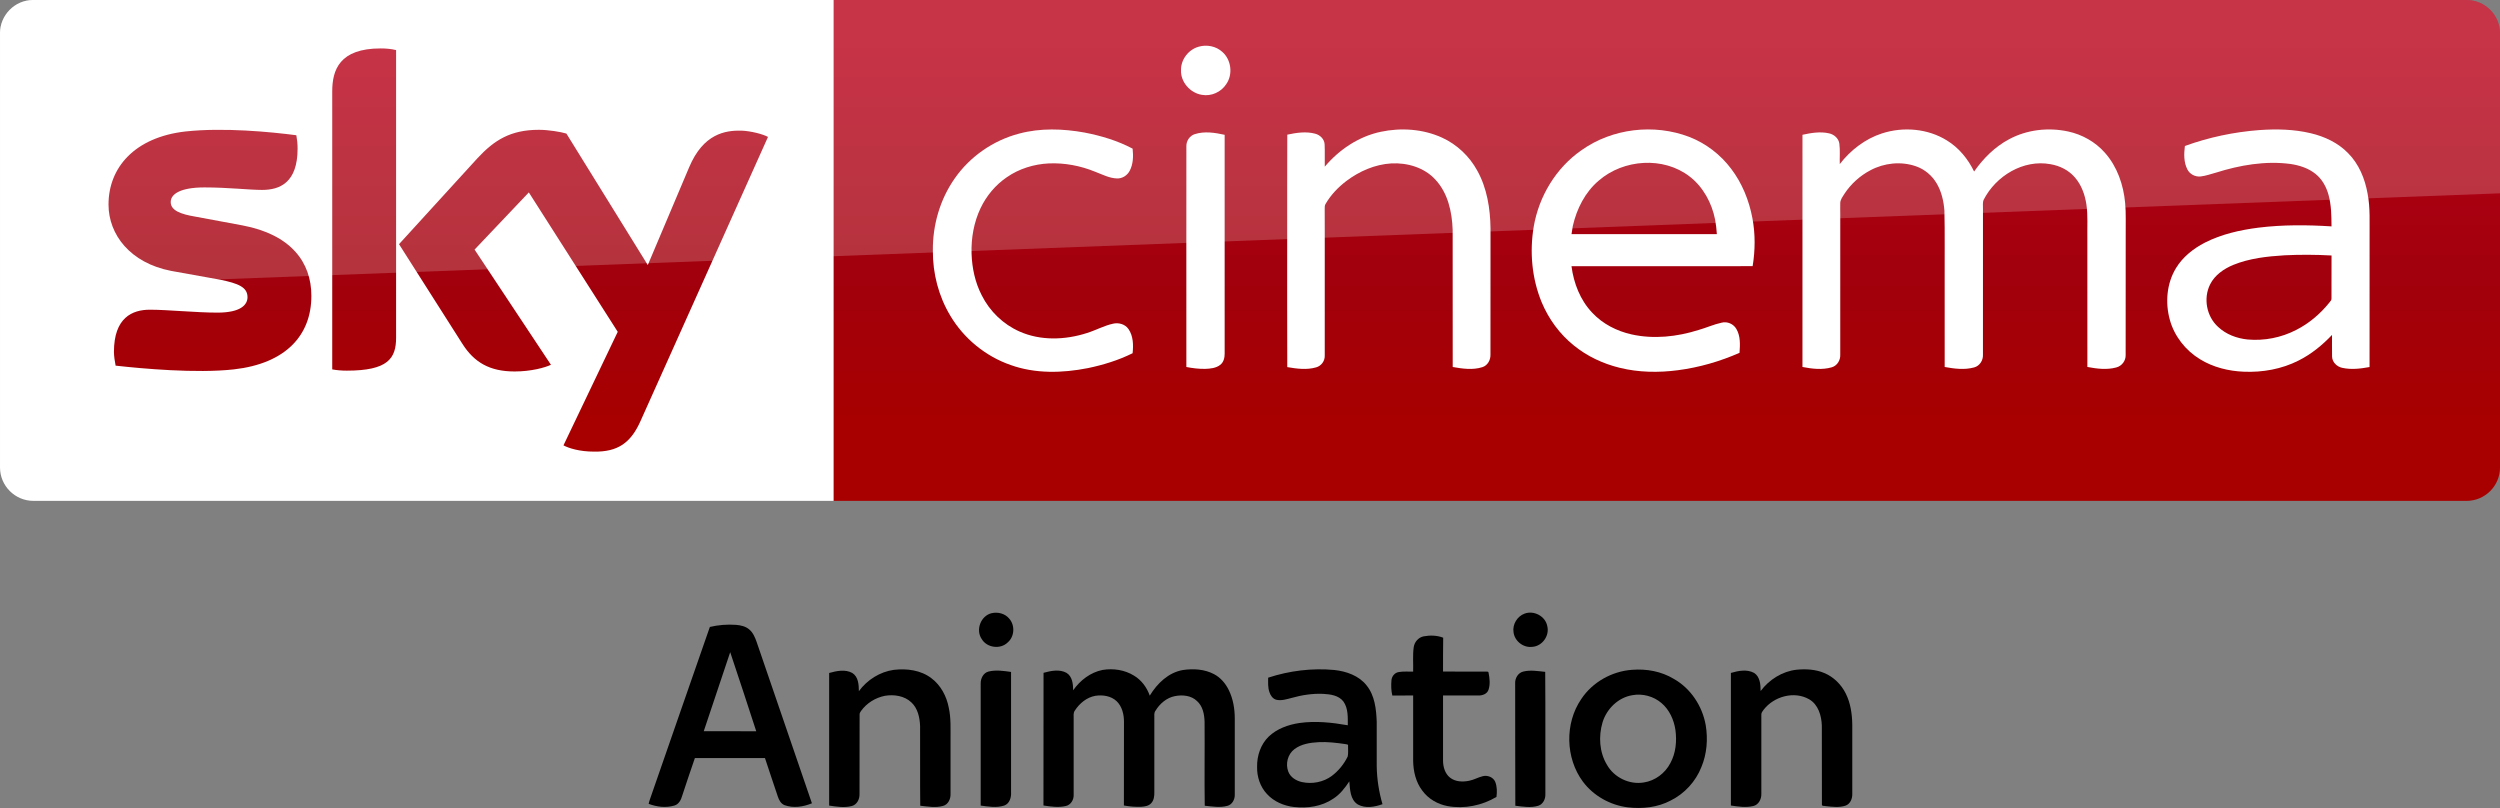 <?xml version="1.0" encoding="UTF-8"?>
<svg id="svg68" width="1872.2pt" height="605.25pt" version="1.1" viewBox="0 0 1872.2 605.25" xmlns="http://www.w3.org/2000/svg" xmlns:cc="http://creativecommons.org/ns#" xmlns:dc="http://purl.org/dc/elements/1.1/" xmlns:rdf="http://www.w3.org/1999/02/22-rdf-syntax-ns#">
 <rect x="0" y="0" width="1872.2" height="605.25" fill="#808080" stroke="none"/>
 <defs id="defs72">
  <linearGradient id="linearGradient4591" x1="-8600.5" x2="-8600.5" y1="-4687.6" y2="-4591.4" gradientTransform="matrix(-2.981 0 0 -2.981 -24493 -13655)" gradientUnits="userSpaceOnUse">
   <stop id="stop2" stop-color="#a80000" offset="0"/>
   <stop id="stop4555" stop-color="#a1000c" offset=".381"/>
   <stop id="stop4" stop-color="#b90019" offset="1"/>
  </linearGradient>
 </defs>
 <g id="g894" transform="matrix(1 0 0 1 -1331.3 1878)">
  <path id="path843" d="m2073.9-1418.8c4.68-1.08 10.02 0.24 13.14 4.02 4.5 4.98 4.08 13.5-1.08 17.88-5.46 5.4-15.6 4.08-19.5-2.58-4.68-6.84-0.66-17.4 7.44-19.32z"/>
  <path id="path845" d="m2473.1-1418.5c6.96-2.58 15.54 1.98 16.92 9.36 1.86 7.2-3.78 15.06-11.16 15.54-6.66 0.9-13.32-4.26-14.1-10.92-0.96-5.82 2.76-12 8.34-13.98z"/>
  <path id="path847" d="m1862.9-1408.5c6.42-1.5 13.02-2.04 19.62-1.56 3.48 0.3 7.08 1.08 9.78 3.36 2.94 2.4 4.44 6.06 5.64 9.48 13.8 40.26 27.54 80.519 41.4 120.78-6.48 2.7-13.92 3.78-20.58 1.38-2.64-1.08-4.08-3.78-4.92-6.3-3.18-9.66-6.54-19.26-9.66-28.92h-52.5c-3.3 9.36-6.36 18.78-9.48 28.14-0.84 3.06-2.52 6.42-5.82 7.38-6.3 1.86-13.2 1.08-19.32-1.26 0.3-1.32 0.66-2.64 1.14-3.9 14.94-42.84 29.7-85.739 44.7-128.58m-4.56 78.059c13.14 0.06 26.22 0 39.3 0.06-6.42-19.74-12.9-39.54-19.5-59.22-6.66 19.68-13.2 39.42-19.8 59.16z"/>
  <path id="path849" d="m2390-1393.3c0.54-3.9 3.48-7.38 7.44-8.16 4.8-0.9 10.02-0.78 14.64 1.02-0.18 8.46-0.06 16.92-0.12 25.32 10.5 0.12 21 0.06 31.44 0.06 0.78 0.18 2.46-0.48 2.64 0.78 0.84 4.2 1.38 8.82-0.06 12.96-1.14 3.12-4.74 4.32-7.8 4.14h-26.22v48.96c0.06 4.62 1.5 9.66 5.28 12.6 3.96 3.12 9.42 3.3 14.16 2.34 3.6-0.66 6.84-2.64 10.44-3.48 3.54-0.84 7.68 0.78 9.18 4.2 1.44 3.6 1.44 7.56 0.96 11.34-10.86 6.48-24 9.12-36.54 6.9-7.5-1.38-14.58-5.46-19.08-11.7-4.8-6.3-6.66-14.4-6.78-22.2v-48.96c-5.22 0-10.44 0-15.6 0.06-0.9-3.72-0.96-7.5-0.66-11.28 0.18-3 2.34-5.82 5.4-6.3 3.54-0.66 7.26-0.24 10.86-0.36 0.18-6.06-0.42-12.18 0.42-18.24z"/>
  <path id="path851" d="m1974.5-1360.4c6.18-8.46 15.78-14.52 26.16-15.96 9.72-1.14 20.28 0.18 28.2 6.3 7.02 5.28 11.34 13.5 12.96 22.08 1.74 7.92 1.26 16.02 1.32 24v40.68c0.12 3.66-1.8 7.8-5.58 8.82-5.58 1.56-11.46 0.48-17.1-0.12-0.24-19.98 0-39.96-0.12-59.88-0.3-6.3-1.74-13.08-6.54-17.52-5.22-4.98-13.02-6.06-19.86-4.92-7.08 1.44-13.62 5.46-17.82 11.34-0.54 0.84-1.2 1.68-1.08 2.76-0.06 19.86 0 39.66-0.06 59.52 0.12 3.78-1.92 7.98-5.88 8.94-5.52 1.38-11.34 0.48-16.86-0.36v-99.299c5.58-1.56 12-2.94 17.34 0 4.56 2.88 4.86 8.76 4.92 13.62z"/>
  <path id="path853" d="m2157-1376.3c7.98-1.32 16.56-0.06 23.52 4.26 5.64 3.36 9.66 8.88 11.82 15 5.52-9.12 13.98-17.34 24.84-19.2 7.8-1.14 16.14-0.66 23.22 3.06 4.98 2.58 8.76 7.08 11.16 12.06 3.24 6.6 4.44 14.04 4.44 21.3v57.24c0 3.36-1.98 7.14-5.46 8.04-5.58 1.56-11.4 0.48-17.04-0.06-0.3-21 0.06-42-0.12-63-0.18-5.52-1.32-11.58-5.7-15.42-4.32-4.2-10.86-4.8-16.56-3.66-6.18 1.2-11.34 5.7-14.52 10.98-1.14 1.5-0.84 3.42-0.84 5.16 0.06 18.54-0.06 37.14 0 55.74 0.06 2.82-0.24 6-2.28 8.22-1.86 2.16-4.86 2.58-7.56 2.76-4.32 0.18-8.7-0.18-12.96-0.96 0.06-20.94 0-41.88 0.06-62.76 0-5.52-1.44-11.46-5.52-15.36-4.2-3.96-10.38-4.86-15.9-4.02-6.48 1.14-11.88 5.64-15.36 11.04-1.32 1.74-0.84 4.02-0.9 6v57.3c0.12 3.54-2.16 7.32-5.76 8.16-5.52 1.32-11.28 0.48-16.86-0.36 0.06-33.12 0-66.24 0.06-99.359 5.52-1.5 11.88-2.88 17.16 0 4.44 2.7 4.98 8.4 5.04 13.08 5.16-7.44 12.96-13.44 22.02-15.24z"/>
  <path id="path855" d="m2281-1370.5c15.9-5.22 32.88-7.32 49.56-5.76 8.94 0.96 18.36 4.2 24.12 11.52 6.18 7.56 7.26 17.82 7.62 27.24 0.06 11.04 0 22.08 0 33.12 0.12 9.66 1.62 19.32 4.32 28.62-5.76 2.04-12.78 3.36-18.42 0.24-5.82-3.6-5.88-11.22-6.42-17.34-3.3 4.98-7.02 9.84-12.18 13.08-8.52 5.76-19.2 7.26-29.28 6.12-7.5-0.84-15-4.02-20.16-9.66-5.1-5.4-7.62-12.96-7.44-20.34-0.18-8.28 2.64-16.86 8.7-22.74 6.18-5.88 14.58-8.88 22.86-10.14 12.12-1.74 24.42-0.42 36.36 1.68 0-6 0.36-12.72-3.3-17.82-3.54-4.62-9.78-5.4-15.18-5.7-7.98-0.36-15.96 0.9-23.64 3.06-3.72 0.96-7.68 2.28-11.58 1.32-2.58-0.78-4.2-3.24-4.98-5.64-1.26-3.48-0.96-7.2-0.96-10.86m37.68 48.3c-6.24 0.36-12.84 1.32-18 5.22-5.04 3.78-6.84 10.98-4.62 16.8 1.62 4.32 5.94 6.9 10.26 7.86 7.68 1.68 16.14 0.06 22.44-4.68 5.04-3.84 9.12-8.88 11.82-14.52 0.54-2.58 0.18-5.28 0.24-7.92 0.36-1.26-1.26-1.08-1.98-1.32-6.66-0.96-13.38-1.8-20.16-1.44z"/>
  <path id="path857" d="m2553.6-1376.4c10.74-0.84 21.84 1.14 31.14 6.78 12.72 7.14 21.42 20.4 23.94 34.68 1.74 10.44 0.9 21.48-3.24 31.38-4.26 10.8-12.6 19.92-23.04 25.08-9.78 5.16-21.18 6.36-31.98 5.1-13.2-1.62-25.74-8.58-33.72-19.26-13.08-17.64-13.68-43.62-1.26-61.8 8.4-12.72 22.98-20.88 38.16-21.96m0.12 19.02c-10.62 1.74-19.26 10.26-22.32 20.4-3.06 10.38-2.4 22.26 3.3 31.68 5.34 9.54 16.86 15.12 27.66 13.26 8.4-1.26 15.9-6.9 19.8-14.4 4.14-7.5 4.98-16.5 3.84-24.9-1.14-7.62-4.5-15.12-10.44-20.16-5.88-5.04-14.16-7.32-21.84-5.88z"/>
  <path id="path859" d="m2649.8-1360.5c6.42-8.58 16.2-14.76 26.94-15.96 6.96-0.66 14.22-0.3 20.7 2.46 7.08 2.94 12.78 8.64 16.14 15.42 3.6 7.2 4.74 15.3 4.86 23.28v52.02c0.06 3.42-1.5 7.32-4.98 8.58-4.74 1.62-9.9 0.9-14.76 0.42-0.96-0.36-3.24 0.24-3-1.38-0.06-19.68 0-39.3-0.06-58.92-0.24-7.44-2.64-15.78-9.48-19.74-11.22-6.42-26.4-2.16-34.08 7.8-0.78 1.14-1.8 2.22-1.74 3.66-0.06 19.86 0 39.72 0 59.58 0.06 3.78-2.04 7.92-5.94 8.88-5.52 1.32-11.34 0.48-16.86-0.36 0-33.12 0.06-66.18 0-99.299 5.58-1.62 12-2.94 17.4 0 4.44 2.88 4.86 8.76 4.86 13.56z"/>
  <path id="path861" d="m2071.6-1375.1c5.52-1.38 11.34-0.48 16.86 0.3v89.939c0.3 3.96-1.08 8.7-5.16 10.14-5.7 1.8-11.82 0.78-17.58 0 0-30.48-0.06-60.96 0-91.439-0.06-3.78 1.98-7.98 5.88-8.94z"/>
  <path id="path863" d="m2472.1-1375.1c5.4-1.32 10.98-0.3 16.38 0.24 0.24 30.54 0.06 61.08 0.12 91.559 0.18 3.6-1.74 7.56-5.28 8.7-5.64 1.74-11.58 0.66-17.22 0-0.18-30.54 0-61.02-0.12-91.559-0.24-3.84 2.16-8.04 6.12-8.94z"/>
 </g>
 <g id="g4530">
  <path id="path7" d="m624.21 9e-5h1223c13.753 0 25.006 11.253 25.006 25.006v325.08c0 13.753-11.253 25.006-25.006 25.006h-1223z" fill="url(#linearGradient4591)" stroke-width="2.981"/>
  <path id="path14-6" d="m624.21 375.09h-599.2c-13.753 0-25.006-11.253-25.006-25.006v-325.39c0-13.128 10.94-24.693 24.693-24.693h599.52z" fill="#fff" stroke-width="3.126"/>
  <g id="g4693" transform="matrix(.75 0 0 .75 0 -6e-5)" fill="#fff">
   <path id="path4" d="m1196.8 46.657c8.08-2.39 17.44-0.61 23.7 5.16 8.96 7.84 10.76 22.47 3.9 32.22-5.08 7.92-15.03 12.37-24.3 10.66-11.61-1.81-21.3-12.73-20.86-24.62-0.19-10.58 7.4-20.56 17.56-23.42z"/>
   <path id="path6" d="m1017.4 133.46c21.37-5.8 43.96-4.99 65.59-1.1 16.56 3.21 33.02 8.13 47.94 16.07 0.82 7.45 0.64 15.53-3.01 22.28-2.45 4.57-7.4 7.7-12.63 7.47-7.67-0.23-14.56-3.99-21.59-6.62-14.68-6.05-30.63-9.09-46.51-8.39-14.87 0.74-29.66 5.3-41.92 13.84-11.33 7.69-20.34 18.59-26.21 30.93-6.65 14.05-9.41 29.77-8.95 45.25 0.46 14.4 3.53 28.88 10.19 41.73 7.95 15.91 21.5 28.99 37.82 36.15 20.99 9.32 45.36 8.45 66.93 1.55 8.87-2.71 17.08-7.36 26.16-9.37 5.62-1.4 12.21 0.36 15.57 5.29 4.85 6.95 5.01 16.04 4.14 24.15-14.07 7.02-29.27 11.67-44.63 14.88-25.46 5.02-52.52 5.76-77.23-3.13-24.95-8.67-46.58-26.38-60.09-49.06-11.77-19.51-17.68-42.39-17.5-65.12-0.26-25.49 7.13-51.2 21.84-72.12 15.21-21.84 38.36-37.9 64.09-44.68z"/>
   <path id="path8" d="m1378.5 131.64c20.37-4.35 42.33-2.9 61.39 5.79 14.88 6.78 27.32 18.57 35.15 32.9 9.75 17.49 12.97 37.77 13.25 57.57 0 42.06 0.05 84.12-0.05 126.18 0.17 5.36-2.82 10.92-8.15 12.55-9.57 3.04-19.87 1.53-29.55-0.18-0.06-45.61 0.03-91.23-0.05-136.84-0.58-17.92-4.72-37.02-17.41-50.43-11.02-11.97-27.92-16.85-43.82-16.02-16.43 0.97-32.11 7.86-45.12 17.73-8.09 6.21-15.3 13.73-20.45 22.57-1.14 1.63-0.91 3.67-0.96 5.55 0.08 8.56 0.01 17.11 0.05 25.67 0.02 40.13 0.01 80.26-0.01 120.39 0.21 5.36-3.46 10.34-8.62 11.75-9.37 2.72-19.36 1.35-28.8-0.26-0.16-43.48-0.07-86.96-0.08-130.44 0.08-33.89-0.12-67.78 0.1-101.66 9.07-1.94 18.68-3.43 27.8-0.98 4.91 1.26 9.25 5.39 9.48 10.67 0.35 7.42-0.01 14.85 0.15 22.28 14.33-17.02 33.79-30.09 55.7-34.79z"/>
   <path id="path10" d="m1579.1 150c30.74-21.87 72.51-26.73 107.67-13.3 16.58 6.46 31.22 17.69 41.88 31.93 10.87 14.34 17.8 31.44 21.11 49.08 3.01 15.84 2.86 32.18 0.27 48.06-60.29 0.07-120.59 0-180.88 0.04 2.21 17.04 8.77 33.95 20.77 46.51 10.38 11.11 24.48 18.3 39.23 21.59 22.1 4.92 45.28 2.4 66.72-4.37 7.84-2.21 15.32-5.66 23.31-7.37 5.57-1.42 11.72 1.3 14.58 6.26 4.25 7.17 3.74 15.87 3.17 23.87-19.57 8.63-40.34 14.62-61.56 17.38-19.3 2.53-39.12 2.24-58.08-2.43-16.65-4.06-32.58-11.5-45.88-22.37-14.06-11.32-25.03-26.31-31.98-42.94-9.86-23.76-12.22-50.39-7.98-75.68 5.19-30.3 22.29-58.65 47.65-76.26m17.36 30.27c-13.64 11.51-22.05 28.12-25.99 45.33-0.44 2.72-0.87 5.44-1.29 8.17 48.37 0 96.74-0.01 145.11 0-0.3-4.91-0.85-9.79-1.77-14.63-3.32-16.57-11.88-32.49-25.42-42.9-26.12-20.22-66.03-17.3-90.64 4.03z"/>
   <path id="path12" d="m1879.3 133.17c21.25-6.87 45.68-4.8 64.78 7.1 11.91 7.31 21.04 18.49 27.09 31 9.14-13.12 20.8-24.75 35.02-32.29 17.83-9.56 39.11-11.94 58.81-7.71 14.06 3.02 27.23 10.4 36.75 21.24 12.31 13.79 18.58 32.08 20.24 50.29 0.97 10.37 0.4 20.8 0.55 31.21-0.04 40.16 0.05 80.34-0.06 120.5 0.17 5.76-3.84 11.05-9.43 12.42-9.4 2.54-19.36 1.27-28.79-0.52 0.01-42.8-0.01-85.61-0.02-128.42-0.23-11.22 0.66-22.52-0.93-33.67-1.46-9.94-5.03-19.84-11.76-27.44-6.16-7.04-14.97-11.41-24.12-12.93-27.02-5.03-54.58 11.73-66.73 35.54-1.21 2.79-0.57 5.94-0.69 8.89 0.02 48.58 0.05 97.16-0.02 145.74 0.28 5.65-3.22 11.29-8.82 12.76-9.59 2.65-19.77 1.3-29.4-0.44-0.01-29.46-0.01-58.92-0.01-88.38-0.17-22.64 0.32-45.29-0.26-67.92-0.73-9.29-2.85-18.66-7.59-26.77-4.58-7.96-12.01-14.27-20.7-17.29-14.94-5.25-31.92-3.43-45.78 4.04-10.33 5.46-19.26 13.56-25.69 23.31-1.78 2.98-4.3 5.92-4.24 9.58-0.1 3.75 0.03 7.5 0.02 11.25 0.04 46.59 0.01 93.19-0.01 139.78 0.3 5.58-3.05 11.21-8.58 12.75-9.48 2.73-19.63 1.5-29.16-0.36 0-50.27-0.03-100.54 0-150.8 0.02-27.01-0.01-54.02 0.01-81.03 8.65-1.91 17.74-3.44 26.53-1.45 5.05 1.07 9.59 5.03 10.31 10.32 0.86 6.75 0.19 13.59 0.4 20.37 10.8-13.94 25.39-25.23 42.28-30.67z"/>
   <path id="path14" d="m2255.9 129.89c17.19-1.23 34.69-0.86 51.52 3.17 13.74 3.27 27.14 9.51 37.07 19.76 10.85 10.79 16.89 25.54 19.55 40.42 2.85 14.42 1.83 29.17 2.01 43.77-0.02 43.16 0.03 86.32-0.03 129.48-8.95 1.65-18.28 2.8-27.26 0.8-5.34-1.09-10.03-5.64-10.18-11.26-0.16-7.2 0.01-14.4-0.05-21.59-9.66 10.19-20.7 19.21-33.29 25.52-16.85 8.58-36.04 12-54.84 11.19-15.27-0.63-30.64-4.41-43.72-12.49-14.38-8.77-25.53-22.9-30.05-39.19-4.79-17.16-3.22-36.51 6.17-51.87 6.78-11.09 17.31-19.42 28.76-25.31 16.65-8.48 35.14-12.62 53.58-14.98 24.17-2.98 48.62-2.81 72.9-1.26-0.09-10.48-0.18-21.12-2.94-31.31-2.15-7.96-6.31-15.56-12.73-20.85-7.15-5.88-16.23-8.83-25.27-10.16-25.14-3.34-50.68 1.14-74.67 8.72-5.04 1.38-10 3.18-15.2 3.77-5.25 0.51-10.64-2.24-13.06-6.95-3.77-7.19-3.52-15.68-2.55-23.51 23.88-8.65 48.96-13.95 74.28-15.87m25.3 125.03c-17.4 1.05-35.09 2.99-51.35 9.62-9.34 3.91-18.36 10.1-23 19.37-7.01 13.91-3.62 32.09 7.98 42.52 7.95 7.51 18.67 11.45 29.43 12.56 16.59 1.49 33.6-1.83 48.41-9.5 13.04-6.54 24.33-16.26 33.43-27.61 0.8-1.14 2.07-2.21 1.91-3.77 0.07-14.33-0.06-28.67 0.05-42.99-15.61-0.88-31.25-0.94-46.86-0.2z"/>
   <path id="path16" d="m1193.1 133.91c9.65-3.09 20.03-1.43 29.72 0.69 0 34.69-0.02 69.38 0 104.07 0.04 38.13-0.02 76.25 0.01 114.38 0.03 4.08-0.97 8.55-4.34 11.2-4.23 3.37-9.94 3.91-15.15 4.07-6.31 0.12-12.58-0.67-18.75-1.87-0.05-42.1-0.02-84.19-0.02-126.29 0.03-31.39-0.05-62.78 0.03-94.17-0.12-5.36 3.32-10.5 8.5-12.08z"/>
  </g>
  <path id="path18-0" d="m421.97 333.52c4.064 2.188 12.19 4.689 22.818 4.689 17.817 0.313 27.507-6.564 34.696-22.505l95.648-213.18c-4.064-2.188-12.816-4.376-19.692-4.689-12.19-0.313-28.757 2.188-39.384 27.507l-30.945 73.142-60.952-98.461c-4.064-1.25-13.441-2.813-20.63-2.813-21.255 0-33.445 7.814-45.948 21.255l-58.764 64.39 47.511 74.705c8.752 13.753 20.317 20.63 39.072 20.63 12.19 0 22.505-2.813 27.194-5.001l-57.201-86.27 40.635-42.823 66.578 104.4zm-125.34-80.644c0 15.629-6.252 24.693-36.884 24.693-4.064 0-7.502-0.313-10.94-0.938v-208.17c0-15.941 5.314-32.195 36.258-32.195 3.751 0 7.814 0.313 11.565 1.25zm-63.452-31.257c0 29.382-19.067 50.637-58.139 55.013-28.132 3.126-69.079-0.625-88.458-2.813-0.625-3.126-1.25-7.189-1.25-10.315 0-25.631 13.753-31.57 26.881-31.57 13.441 0 34.696 2.188 50.637 2.188 17.504 0 22.505-5.939 22.505-11.565 0-7.502-6.877-10.315-20.63-13.128l-36.571-6.564c-30.632-5.939-46.886-27.194-46.886-49.699 0-27.506 19.38-50.324 57.513-54.7 28.757-3.126 64.078 0.313 83.145 2.813 0.625 3.438 0.938 6.564 0.938 10.002 0 25.631-13.441 30.945-26.569 30.945-10.002 0-25.318-1.875-43.135-1.875-18.129 0-25.318 5.001-25.318 10.94 0 6.252 7.189 9.065 18.442 10.94l35.321 6.564c36.259 6.877 51.575 27.507 51.575 52.825" fill="url(#linearGradient4591)" stroke-width="2.981"/>
  <path id="path4541" d="m25.006 0c-13.753 0-25.006 11.253-25.006 25.006v226.3c0-20.005 16.003-36.509 36.008-37.259l1836.2-69.266v-119.78c0-13.753-11.253-25.006-25.006-25.006z" fill="#fff" opacity=".2"/>
 </g>
</svg>
